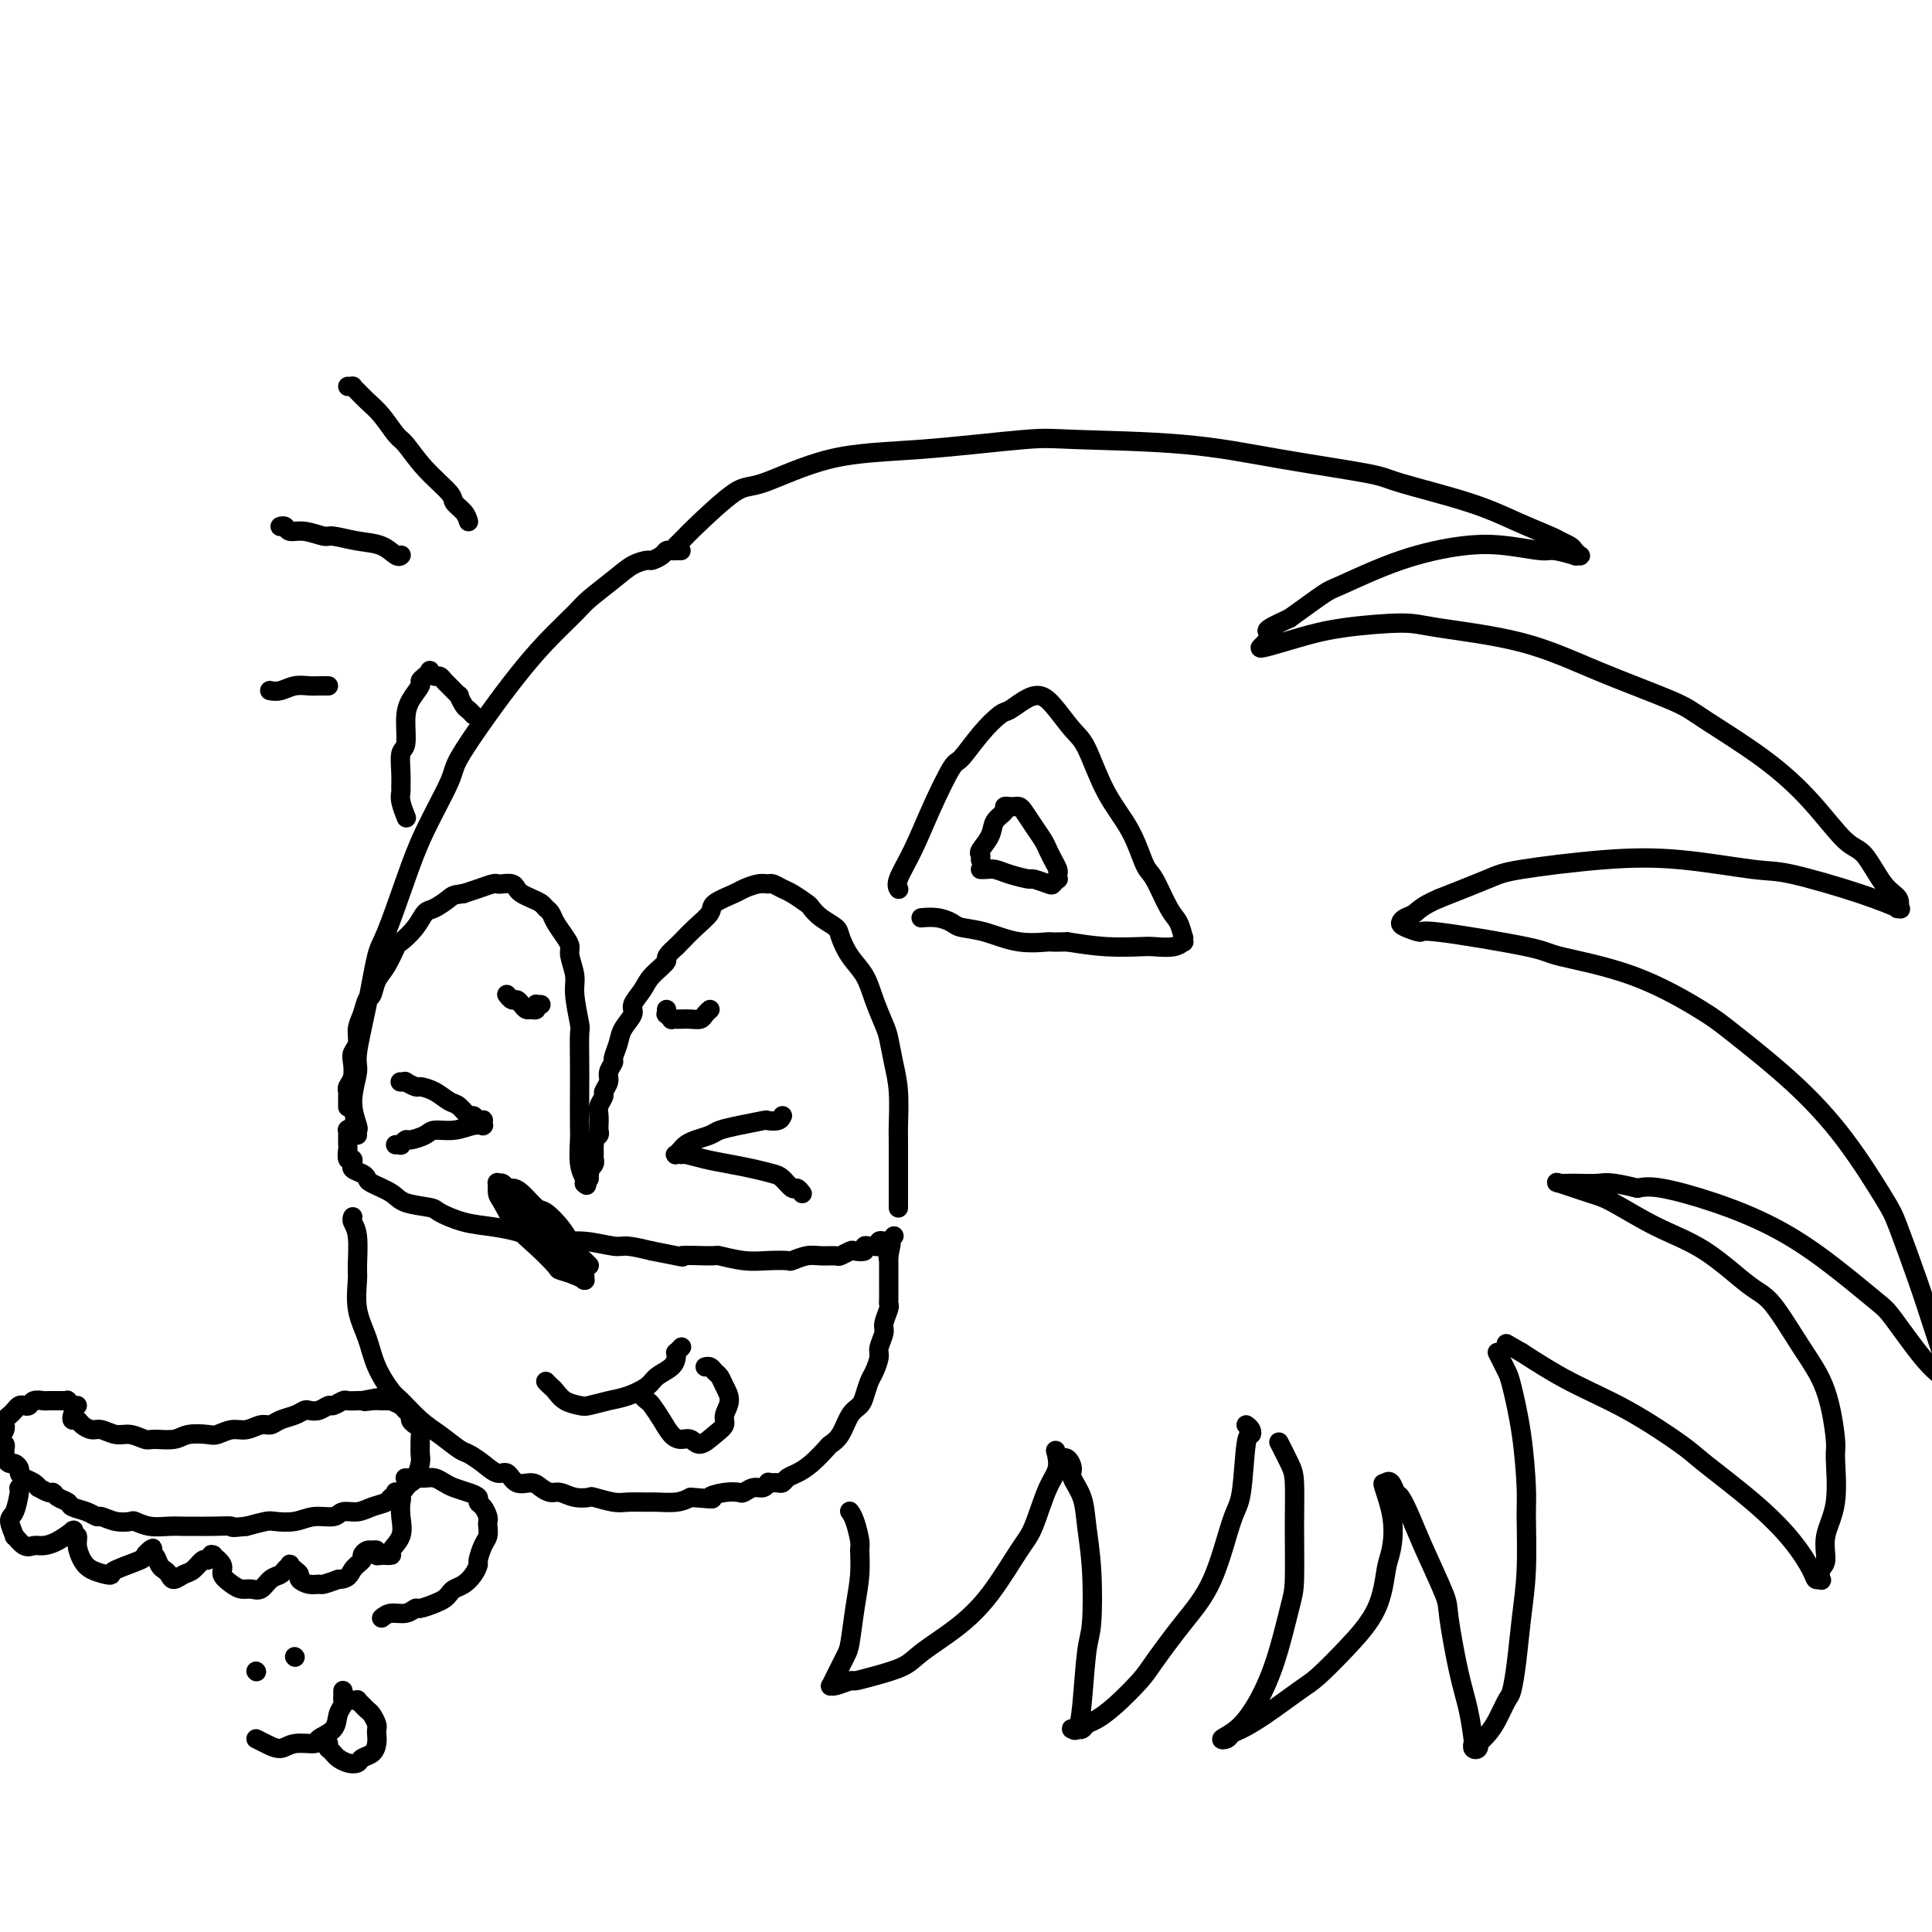<svg viewBox='0 0 400 400' version='1.1' xmlns='http://www.w3.org/2000/svg' xmlns:xlink='http://www.w3.org/1999/xlink'><g fill='none' stroke='#000000' stroke-width='4' stroke-linecap='round' stroke-linejoin='round'><path d='M74,235c-0.039,-0.417 -0.079,-0.833 0,-1c0.079,-0.167 0.276,-0.083 0,-1c-0.276,-0.917 -1.024,-2.833 -1,-5c0.024,-2.167 0.820,-4.583 1,-6c0.180,-1.417 -0.255,-1.835 0,-4c0.255,-2.165 1.199,-6.075 2,-10c0.801,-3.925 1.458,-7.863 2,-10c0.542,-2.137 0.967,-2.471 2,-5c1.033,-2.529 2.673,-7.251 4,-11c1.327,-3.749 2.342,-6.524 4,-10c1.658,-3.476 3.960,-7.652 5,-10c1.040,-2.348 0.817,-2.866 2,-5c1.183,-2.134 3.770,-5.882 6,-9c2.230,-3.118 4.102,-5.604 6,-8c1.898,-2.396 3.824,-4.701 6,-7c2.176,-2.299 4.604,-4.592 6,-6c1.396,-1.408 1.759,-1.932 3,-3c1.241,-1.068 3.358,-2.681 5,-4c1.642,-1.319 2.807,-2.343 4,-3c1.193,-0.657 2.414,-0.947 3,-1c0.586,-0.053 0.538,0.129 1,0c0.462,-0.129 1.434,-0.571 2,-1c0.566,-0.429 0.726,-0.847 1,-1c0.274,-0.153 0.662,-0.041 1,0c0.338,0.041 0.627,0.011 1,0c0.373,-0.011 0.831,-0.003 1,0c0.169,0.003 0.048,0.001 0,0c-0.048,-0.001 -0.024,-0.000 0,0'/><path d='M186,184c0.067,0.101 0.133,0.201 0,0c-0.133,-0.201 -0.466,-0.705 0,-2c0.466,-1.295 1.730,-3.381 3,-6c1.270,-2.619 2.546,-5.770 4,-9c1.454,-3.230 3.084,-6.538 4,-8c0.916,-1.462 1.116,-1.078 2,-2c0.884,-0.922 2.453,-3.152 4,-5c1.547,-1.848 3.074,-3.315 4,-4c0.926,-0.685 1.252,-0.587 2,-1c0.748,-0.413 1.918,-1.336 3,-2c1.082,-0.664 2.076,-1.068 3,-1c0.924,0.068 1.777,0.609 3,2c1.223,1.391 2.817,3.634 4,5c1.183,1.366 1.954,1.857 3,4c1.046,2.143 2.367,5.940 4,9c1.633,3.060 3.579,5.385 5,8c1.421,2.615 2.318,5.521 3,7c0.682,1.479 1.150,1.530 2,3c0.850,1.470 2.084,4.360 3,6c0.916,1.640 1.514,2.032 2,3c0.486,0.968 0.858,2.512 1,3c0.142,0.488 0.053,-0.079 0,0c-0.053,0.079 -0.069,0.806 0,1c0.069,0.194 0.223,-0.143 0,0c-0.223,0.143 -0.822,0.768 -2,1c-1.178,0.232 -2.934,0.073 -4,0c-1.066,-0.073 -1.441,-0.058 -3,0c-1.559,0.058 -4.303,0.159 -7,0c-2.697,-0.159 -5.349,-0.580 -8,-1'/><path d='M221,195c-4.348,0.126 -3.219,-0.060 -4,0c-0.781,0.060 -3.471,0.366 -6,0c-2.529,-0.366 -4.895,-1.405 -7,-2c-2.105,-0.595 -3.948,-0.748 -5,-1c-1.052,-0.252 -1.313,-0.604 -2,-1c-0.687,-0.396 -1.800,-0.837 -3,-1c-1.200,-0.163 -2.486,-0.046 -3,0c-0.514,0.046 -0.257,0.023 0,0'/><path d='M203,178c0.057,-0.380 0.114,-0.760 0,-1c-0.114,-0.240 -0.399,-0.341 0,-1c0.399,-0.659 1.483,-1.875 2,-3c0.517,-1.125 0.467,-2.158 1,-3c0.533,-0.842 1.649,-1.494 2,-2c0.351,-0.506 -0.061,-0.866 0,-1c0.061,-0.134 0.597,-0.041 1,0c0.403,0.041 0.675,0.031 1,0c0.325,-0.031 0.703,-0.083 1,0c0.297,0.083 0.513,0.301 1,1c0.487,0.699 1.244,1.879 2,3c0.756,1.121 1.509,2.184 2,3c0.491,0.816 0.720,1.386 1,2c0.280,0.614 0.612,1.274 1,2c0.388,0.726 0.832,1.519 1,2c0.168,0.481 0.058,0.652 0,1c-0.058,0.348 -0.065,0.874 0,1c0.065,0.126 0.203,-0.148 0,0c-0.203,0.148 -0.746,0.716 -1,1c-0.254,0.284 -0.217,0.282 -1,0c-0.783,-0.282 -2.384,-0.846 -3,-1c-0.616,-0.154 -0.246,0.102 -1,0c-0.754,-0.102 -2.633,-0.563 -4,-1c-1.367,-0.437 -2.222,-0.849 -3,-1c-0.778,-0.151 -1.479,-0.041 -2,0c-0.521,0.041 -0.863,0.012 -1,0c-0.137,-0.012 -0.068,-0.006 0,0'/><path d='M98,148c-0.344,-0.374 -0.687,-0.748 -1,-1c-0.313,-0.252 -0.594,-0.382 -1,-1c-0.406,-0.618 -0.935,-1.725 -1,-2c-0.065,-0.275 0.334,0.281 0,0c-0.334,-0.281 -1.400,-1.399 -2,-2c-0.600,-0.601 -0.734,-0.684 -1,-1c-0.266,-0.316 -0.662,-0.867 -1,-1c-0.338,-0.133 -0.617,0.150 -1,0c-0.383,-0.150 -0.872,-0.732 -1,-1c-0.128,-0.268 0.103,-0.221 0,0c-0.103,0.221 -0.539,0.616 -1,1c-0.461,0.384 -0.946,0.758 -1,1c-0.054,0.242 0.321,0.353 0,1c-0.321,0.647 -1.340,1.832 -2,3c-0.660,1.168 -0.962,2.320 -1,4c-0.038,1.680 0.186,3.889 0,5c-0.186,1.111 -0.783,1.125 -1,2c-0.217,0.875 -0.054,2.610 0,4c0.054,1.390 0.001,2.436 0,3c-0.001,0.564 0.051,0.646 0,1c-0.051,0.354 -0.206,0.980 0,2c0.206,1.020 0.773,2.434 1,3c0.227,0.566 0.113,0.283 0,0'/><path d='M140,113c0.312,-0.315 0.624,-0.630 1,-1c0.376,-0.370 0.815,-0.796 1,-1c0.185,-0.204 0.115,-0.186 2,-2c1.885,-1.814 5.726,-5.460 8,-7c2.274,-1.540 2.982,-0.973 6,-2c3.018,-1.027 8.347,-3.647 14,-5c5.653,-1.353 11.631,-1.440 19,-2c7.369,-0.560 16.129,-1.594 21,-2c4.871,-0.406 5.855,-0.185 11,0c5.145,0.185 14.453,0.335 22,1c7.547,0.665 13.334,1.847 20,3c6.666,1.153 14.210,2.277 18,3c3.790,0.723 3.827,1.044 7,2c3.173,0.956 9.484,2.546 14,4c4.516,1.454 7.237,2.770 10,4c2.763,1.230 5.567,2.372 7,3c1.433,0.628 1.496,0.743 2,1c0.504,0.257 1.451,0.657 2,1c0.549,0.343 0.701,0.629 1,1c0.299,0.371 0.746,0.827 1,1c0.254,0.173 0.315,0.061 0,0c-0.315,-0.061 -1.004,-0.072 -1,0c0.004,0.072 0.703,0.228 0,0c-0.703,-0.228 -2.807,-0.839 -4,-1c-1.193,-0.161 -1.475,0.129 -3,0c-1.525,-0.129 -4.292,-0.675 -7,-1c-2.708,-0.325 -5.358,-0.427 -9,0c-3.642,0.427 -8.275,1.382 -13,3c-4.725,1.618 -9.541,3.897 -12,5c-2.459,1.103 -2.560,1.029 -4,2c-1.440,0.971 -4.220,2.985 -7,5'/><path d='M267,128c-6.431,2.895 -4.507,2.632 -4,3c0.507,0.368 -0.402,1.368 -1,2c-0.598,0.632 -0.886,0.896 -1,1c-0.114,0.104 -0.054,0.050 0,0c0.054,-0.050 0.100,-0.095 0,0c-0.100,0.095 -0.348,0.329 1,0c1.348,-0.329 4.290,-1.220 7,-2c2.710,-0.780 5.188,-1.449 9,-2c3.812,-0.551 8.957,-0.982 12,-1c3.043,-0.018 3.983,0.379 8,1c4.017,0.621 11.109,1.468 17,3c5.891,1.532 10.579,3.750 16,6c5.421,2.250 11.573,4.533 15,6c3.427,1.467 4.128,2.118 7,4c2.872,1.882 7.916,4.994 12,8c4.084,3.006 7.207,5.907 10,9c2.793,3.093 5.257,6.377 7,8c1.743,1.623 2.767,1.583 4,3c1.233,1.417 2.675,4.291 4,6c1.325,1.709 2.534,2.254 3,3c0.466,0.746 0.190,1.692 0,2c-0.190,0.308 -0.292,-0.021 0,0c0.292,0.021 0.980,0.391 0,0c-0.980,-0.391 -3.627,-1.542 -8,-3c-4.373,-1.458 -10.474,-3.221 -14,-4c-3.526,-0.779 -4.479,-0.572 -8,-1c-3.521,-0.428 -9.609,-1.490 -15,-2c-5.391,-0.510 -10.084,-0.467 -16,0c-5.916,0.467 -13.054,1.356 -17,2c-3.946,0.644 -4.699,1.041 -7,2c-2.301,0.959 -6.151,2.479 -10,4'/><path d='M298,186c-3.658,1.560 -4.303,2.461 -5,3c-0.697,0.539 -1.446,0.716 -2,1c-0.554,0.284 -0.911,0.674 -1,1c-0.089,0.326 0.091,0.586 1,1c0.909,0.414 2.546,0.981 3,1c0.454,0.019 -0.276,-0.511 4,0c4.276,0.511 13.558,2.064 18,3c4.442,0.936 4.046,1.256 7,2c2.954,0.744 9.259,1.910 15,4c5.741,2.090 10.918,5.102 14,7c3.082,1.898 4.070,2.683 7,5c2.930,2.317 7.803,6.168 12,10c4.197,3.832 7.719,7.647 11,12c3.281,4.353 6.322,9.246 8,12c1.678,2.754 1.995,3.371 3,6c1.005,2.629 2.700,7.271 4,11c1.300,3.729 2.205,6.544 3,9c0.795,2.456 1.481,4.553 2,6c0.519,1.447 0.870,2.242 1,3c0.130,0.758 0.039,1.477 0,2c-0.039,0.523 -0.027,0.848 0,1c0.027,0.152 0.070,0.131 0,0c-0.070,-0.131 -0.254,-0.371 -1,-1c-0.746,-0.629 -2.052,-1.647 -4,-4c-1.948,-2.353 -4.536,-6.040 -6,-8c-1.464,-1.960 -1.805,-2.193 -4,-4c-2.195,-1.807 -6.243,-5.189 -10,-8c-3.757,-2.811 -7.224,-5.053 -11,-7c-3.776,-1.947 -7.863,-3.601 -12,-5c-4.137,-1.399 -8.325,-2.543 -11,-3c-2.675,-0.457 -3.838,-0.229 -5,0'/><path d='M339,246c-5.883,-1.462 -6.590,-1.117 -8,-1c-1.410,0.117 -3.522,0.007 -5,0c-1.478,-0.007 -2.321,0.091 -3,0c-0.679,-0.091 -1.193,-0.370 0,0c1.193,0.370 4.094,1.388 6,2c1.906,0.612 2.819,0.819 5,2c2.181,1.181 5.632,3.335 9,5c3.368,1.665 6.653,2.841 10,5c3.347,2.159 6.757,5.300 9,7c2.243,1.700 3.318,1.958 5,4c1.682,2.042 3.969,5.868 6,9c2.031,3.132 3.804,5.571 5,9c1.196,3.429 1.814,7.846 2,10c0.186,2.154 -0.059,2.043 0,4c0.059,1.957 0.422,5.982 0,9c-0.422,3.018 -1.629,5.029 -2,7c-0.371,1.971 0.093,3.902 0,5c-0.093,1.098 -0.744,1.363 -1,2c-0.256,0.637 -0.117,1.646 0,2c0.117,0.354 0.210,0.051 0,0c-0.210,-0.051 -0.725,0.148 -1,0c-0.275,-0.148 -0.311,-0.644 -1,-2c-0.689,-1.356 -2.030,-3.572 -4,-6c-1.970,-2.428 -4.568,-5.067 -8,-8c-3.432,-2.933 -7.699,-6.159 -10,-8c-2.301,-1.841 -2.637,-2.298 -5,-4c-2.363,-1.702 -6.751,-4.651 -11,-7c-4.249,-2.349 -8.357,-4.100 -12,-6c-3.643,-1.900 -6.822,-3.950 -10,-6'/><path d='M315,280c-5.500,-3.167 -2.750,-1.583 0,0'/><path d='M186,250c0.000,0.081 0.000,0.162 0,0c-0.000,-0.162 -0.000,-0.567 0,-1c0.000,-0.433 0.001,-0.894 0,-2c-0.001,-1.106 -0.003,-2.857 0,-5c0.003,-2.143 0.012,-4.678 0,-6c-0.012,-1.322 -0.044,-1.430 0,-3c0.044,-1.570 0.163,-4.603 0,-7c-0.163,-2.397 -0.609,-4.157 -1,-6c-0.391,-1.843 -0.727,-3.770 -1,-5c-0.273,-1.230 -0.483,-1.765 -1,-3c-0.517,-1.235 -1.341,-3.170 -2,-5c-0.659,-1.830 -1.153,-3.554 -2,-5c-0.847,-1.446 -2.048,-2.615 -3,-4c-0.952,-1.385 -1.654,-2.986 -2,-4c-0.346,-1.014 -0.337,-1.441 -1,-2c-0.663,-0.559 -1.997,-1.249 -3,-2c-1.003,-0.751 -1.673,-1.564 -2,-2c-0.327,-0.436 -0.311,-0.495 -1,-1c-0.689,-0.505 -2.084,-1.457 -3,-2c-0.916,-0.543 -1.352,-0.678 -2,-1c-0.648,-0.322 -1.508,-0.830 -2,-1c-0.492,-0.170 -0.616,-0.001 -1,0c-0.384,0.001 -1.029,-0.166 -2,0c-0.971,0.166 -2.269,0.666 -3,1c-0.731,0.334 -0.896,0.503 -2,1c-1.104,0.497 -3.147,1.324 -4,2c-0.853,0.676 -0.517,1.202 -1,2c-0.483,0.798 -1.784,1.869 -3,3c-1.216,1.131 -2.347,2.323 -3,3c-0.653,0.677 -0.826,0.838 -1,1'/><path d='M140,196c-2.924,2.546 -1.734,2.410 -2,3c-0.266,0.590 -1.987,1.904 -3,3c-1.013,1.096 -1.318,1.973 -2,3c-0.682,1.027 -1.742,2.205 -2,3c-0.258,0.795 0.286,1.206 0,2c-0.286,0.794 -1.401,1.970 -2,3c-0.599,1.030 -0.681,1.914 -1,3c-0.319,1.086 -0.874,2.375 -1,3c-0.126,0.625 0.178,0.586 0,1c-0.178,0.414 -0.836,1.280 -1,2c-0.164,0.720 0.166,1.295 0,2c-0.166,0.705 -0.829,1.542 -1,2c-0.171,0.458 0.150,0.539 0,1c-0.150,0.461 -0.773,1.303 -1,2c-0.227,0.697 -0.060,1.247 0,2c0.060,0.753 0.012,1.707 0,2c-0.012,0.293 0.011,-0.075 0,0c-0.011,0.075 -0.055,0.594 0,1c0.055,0.406 0.211,0.700 0,1c-0.211,0.300 -0.789,0.605 -1,1c-0.211,0.395 -0.057,0.880 0,1c0.057,0.120 0.015,-0.126 0,0c-0.015,0.126 -0.003,0.625 0,1c0.003,0.375 -0.003,0.626 0,1c0.003,0.374 0.015,0.870 0,1c-0.015,0.130 -0.056,-0.106 0,0c0.056,0.106 0.211,0.554 0,1c-0.211,0.446 -0.788,0.889 -1,1c-0.212,0.111 -0.061,-0.111 0,0c0.061,0.111 0.030,0.556 0,1'/><path d='M122,243c-1.083,4.657 -0.290,1.300 0,0c0.290,-1.300 0.078,-0.544 0,0c-0.078,0.544 -0.021,0.877 0,1c0.021,0.123 0.006,0.035 0,0c-0.006,-0.035 -0.003,-0.018 0,0'/><path d='M121,245c0.008,-0.016 0.016,-0.032 0,0c-0.016,0.032 -0.057,0.112 0,0c0.057,-0.112 0.211,-0.416 0,-1c-0.211,-0.584 -0.789,-1.448 -1,-3c-0.211,-1.552 -0.057,-3.793 0,-5c0.057,-1.207 0.016,-1.380 0,-3c-0.016,-1.620 -0.008,-4.688 0,-7c0.008,-2.312 0.017,-3.867 0,-6c-0.017,-2.133 -0.061,-4.844 0,-6c0.061,-1.156 0.227,-0.757 0,-2c-0.227,-1.243 -0.847,-4.128 -1,-6c-0.153,-1.872 0.163,-2.732 0,-4c-0.163,-1.268 -0.803,-2.945 -1,-4c-0.197,-1.055 0.049,-1.487 0,-2c-0.049,-0.513 -0.394,-1.107 -1,-2c-0.606,-0.893 -1.475,-2.085 -2,-3c-0.525,-0.915 -0.708,-1.555 -1,-2c-0.292,-0.445 -0.694,-0.696 -1,-1c-0.306,-0.304 -0.515,-0.659 -1,-1c-0.485,-0.341 -1.247,-0.666 -2,-1c-0.753,-0.334 -1.498,-0.678 -2,-1c-0.502,-0.322 -0.763,-0.623 -1,-1c-0.237,-0.377 -0.451,-0.830 -1,-1c-0.549,-0.170 -1.434,-0.057 -2,0c-0.566,0.057 -0.811,0.056 -1,0c-0.189,-0.056 -0.320,-0.169 -1,0c-0.680,0.169 -1.909,0.620 -3,1c-1.091,0.380 -2.046,0.690 -3,1'/><path d='M96,185c-2.226,0.266 -2.292,0.433 -3,1c-0.708,0.567 -2.059,1.536 -3,2c-0.941,0.464 -1.473,0.424 -2,1c-0.527,0.576 -1.048,1.767 -2,3c-0.952,1.233 -2.335,2.509 -3,3c-0.665,0.491 -0.612,0.196 -1,1c-0.388,0.804 -1.217,2.708 -2,4c-0.783,1.292 -1.520,1.973 -2,3c-0.480,1.027 -0.702,2.400 -1,3c-0.298,0.600 -0.672,0.426 -1,1c-0.328,0.574 -0.610,1.896 -1,3c-0.390,1.104 -0.888,1.990 -1,3c-0.112,1.010 0.162,2.144 0,3c-0.162,0.856 -0.761,1.434 -1,2c-0.239,0.566 -0.116,1.120 0,2c0.116,0.880 0.227,2.086 0,3c-0.227,0.914 -0.793,1.537 -1,2c-0.207,0.463 -0.055,0.765 0,1c0.055,0.235 0.015,0.403 0,1c-0.015,0.597 -0.004,1.622 0,2c0.004,0.378 0.001,0.108 0,0c-0.001,-0.108 -0.001,-0.054 0,0'/><path d='M73,233c0.113,0.414 0.226,0.828 0,1c-0.226,0.172 -0.793,0.102 -1,0c-0.207,-0.102 -0.056,-0.235 0,0c0.056,0.235 0.015,0.838 0,1c-0.015,0.162 -0.004,-0.116 0,0c0.004,0.116 -0.000,0.627 0,1c0.000,0.373 0.004,0.606 0,1c-0.004,0.394 -0.015,0.947 0,1c0.015,0.053 0.057,-0.393 0,0c-0.057,0.393 -0.213,1.625 0,2c0.213,0.375 0.796,-0.107 1,0c0.204,0.107 0.030,0.802 0,1c-0.030,0.198 0.083,-0.102 0,0c-0.083,0.102 -0.363,0.608 0,1c0.363,0.392 1.368,0.672 2,1c0.632,0.328 0.891,0.704 1,1c0.109,0.296 0.068,0.512 1,1c0.932,0.488 2.838,1.248 4,2c1.162,0.752 1.580,1.497 3,2c1.420,0.503 3.844,0.765 5,1c1.156,0.235 1.046,0.444 2,1c0.954,0.556 2.974,1.459 5,2c2.026,0.541 4.059,0.718 6,1c1.941,0.282 3.791,0.668 5,1c1.209,0.332 1.778,0.610 3,1c1.222,0.390 3.098,0.892 5,1c1.902,0.108 3.829,-0.177 6,0c2.171,0.177 4.584,0.817 6,1c1.416,0.183 1.833,-0.091 3,0c1.167,0.091 3.083,0.545 5,1'/><path d='M135,259c8.900,1.769 5.650,1.192 6,1c0.350,-0.192 4.301,0.001 6,0c1.699,-0.001 1.146,-0.195 2,0c0.854,0.195 3.113,0.781 5,1c1.887,0.219 3.400,0.073 5,0c1.600,-0.073 3.287,-0.072 4,0c0.713,0.072 0.452,0.217 1,0c0.548,-0.217 1.905,-0.794 3,-1c1.095,-0.206 1.927,-0.041 3,0c1.073,0.041 2.386,-0.040 3,0c0.614,0.040 0.528,0.203 1,0c0.472,-0.203 1.503,-0.772 2,-1c0.497,-0.228 0.462,-0.114 1,0c0.538,0.114 1.651,0.228 2,0c0.349,-0.228 -0.065,-0.797 0,-1c0.065,-0.203 0.609,-0.041 1,0c0.391,0.041 0.629,-0.041 1,0c0.371,0.041 0.874,0.203 1,0c0.126,-0.203 -0.124,-0.773 0,-1c0.124,-0.227 0.621,-0.112 1,0c0.379,0.112 0.641,0.223 1,0c0.359,-0.223 0.817,-0.778 1,-1c0.183,-0.222 0.092,-0.111 0,0'/><path d='M122,262c-0.440,-0.433 -0.879,-0.867 -1,-1c-0.121,-0.133 0.077,0.034 0,0c-0.077,-0.034 -0.428,-0.269 -1,-1c-0.572,-0.731 -1.364,-1.957 -2,-3c-0.636,-1.043 -1.116,-1.901 -2,-3c-0.884,-1.099 -2.173,-2.437 -3,-3c-0.827,-0.563 -1.191,-0.351 -2,-1c-0.809,-0.649 -2.063,-2.159 -3,-3c-0.937,-0.841 -1.557,-1.012 -2,-1c-0.443,0.012 -0.707,0.206 -1,0c-0.293,-0.206 -0.613,-0.812 -1,-1c-0.387,-0.188 -0.842,0.042 -1,0c-0.158,-0.042 -0.021,-0.358 0,0c0.021,0.358 -0.074,1.388 0,2c0.074,0.612 0.319,0.804 1,2c0.681,1.196 1.800,3.395 3,5c1.200,1.605 2.483,2.616 4,4c1.517,1.384 3.268,3.141 4,4c0.732,0.859 0.445,0.819 1,1c0.555,0.181 1.954,0.581 3,1c1.046,0.419 1.741,0.856 2,1c0.259,0.144 0.082,-0.005 0,0c-0.082,0.005 -0.069,0.165 0,0c0.069,-0.165 0.195,-0.653 0,-1c-0.195,-0.347 -0.710,-0.551 -1,-1c-0.290,-0.449 -0.354,-1.142 -1,-2c-0.646,-0.858 -1.874,-1.879 -3,-3c-1.126,-1.121 -2.149,-2.340 -3,-3c-0.851,-0.660 -1.529,-0.760 -2,-1c-0.471,-0.240 -0.736,-0.620 -1,-1'/><path d='M110,253c-1.605,-1.693 -1.119,-0.424 -1,0c0.119,0.424 -0.131,0.004 0,0c0.131,-0.004 0.642,0.410 1,1c0.358,0.590 0.564,1.358 1,2c0.436,0.642 1.102,1.157 2,2c0.898,0.843 2.027,2.013 3,3c0.973,0.987 1.791,1.792 2,2c0.209,0.208 -0.191,-0.181 0,0c0.191,0.181 0.974,0.932 1,1c0.026,0.068 -0.705,-0.549 -1,-1c-0.295,-0.451 -0.155,-0.738 -1,-2c-0.845,-1.262 -2.675,-3.500 -4,-5c-1.325,-1.500 -2.145,-2.262 -3,-3c-0.855,-0.738 -1.746,-1.452 -2,-2c-0.254,-0.548 0.128,-0.930 0,-1c-0.128,-0.070 -0.765,0.174 -1,0c-0.235,-0.174 -0.067,-0.764 0,-1c0.067,-0.236 0.034,-0.118 0,0'/><path d='M310,280c0.326,0.650 0.651,1.301 1,2c0.349,0.699 0.720,1.447 1,2c0.280,0.553 0.468,0.910 1,3c0.532,2.090 1.407,5.914 2,10c0.593,4.086 0.902,8.436 1,11c0.098,2.564 -0.015,3.342 0,6c0.015,2.658 0.160,7.196 0,11c-0.160,3.804 -0.623,6.874 -1,10c-0.377,3.126 -0.667,6.307 -1,9c-0.333,2.693 -0.710,4.897 -1,6c-0.290,1.103 -0.495,1.104 -1,2c-0.505,0.896 -1.311,2.689 -2,4c-0.689,1.311 -1.260,2.142 -2,3c-0.740,0.858 -1.648,1.742 -2,2c-0.352,0.258 -0.146,-0.112 0,0c0.146,0.112 0.233,0.706 0,1c-0.233,0.294 -0.786,0.287 -1,0c-0.214,-0.287 -0.089,-0.854 0,-1c0.089,-0.146 0.143,0.129 0,-1c-0.143,-1.129 -0.482,-3.661 -1,-6c-0.518,-2.339 -1.216,-4.484 -2,-8c-0.784,-3.516 -1.653,-8.403 -2,-11c-0.347,-2.597 -0.173,-2.904 -1,-5c-0.827,-2.096 -2.655,-5.980 -4,-9c-1.345,-3.020 -2.206,-5.174 -3,-7c-0.794,-1.826 -1.519,-3.324 -2,-4c-0.481,-0.676 -0.716,-0.532 -1,-1c-0.284,-0.468 -0.615,-1.549 -1,-2c-0.385,-0.451 -0.824,-0.272 -1,0c-0.176,0.272 -0.088,0.636 0,1'/><path d='M287,308c-1.643,-2.719 0.250,1.485 1,5c0.750,3.515 0.356,6.342 0,8c-0.356,1.658 -0.675,2.146 -1,4c-0.325,1.854 -0.655,5.073 -2,8c-1.345,2.927 -3.704,5.562 -6,8c-2.296,2.438 -4.527,4.681 -6,6c-1.473,1.319 -2.187,1.716 -4,3c-1.813,1.284 -4.726,3.455 -7,5c-2.274,1.545 -3.907,2.462 -5,3c-1.093,0.538 -1.644,0.696 -2,1c-0.356,0.304 -0.518,0.755 -1,1c-0.482,0.245 -1.286,0.284 -1,0c0.286,-0.284 1.660,-0.891 3,-2c1.340,-1.109 2.646,-2.719 4,-5c1.354,-2.281 2.756,-5.233 4,-9c1.244,-3.767 2.332,-8.347 3,-11c0.668,-2.653 0.918,-3.377 1,-6c0.082,-2.623 -0.003,-7.145 0,-11c0.003,-3.855 0.094,-7.044 0,-9c-0.094,-1.956 -0.371,-2.681 -1,-4c-0.629,-1.319 -1.608,-3.234 -2,-4c-0.392,-0.766 -0.196,-0.383 0,0'/><path d='M73,252c0.031,-0.067 0.061,-0.134 0,0c-0.061,0.134 -0.214,0.471 0,1c0.214,0.529 0.796,1.252 1,3c0.204,1.748 0.031,4.521 0,6c-0.031,1.479 0.079,1.664 0,3c-0.079,1.336 -0.346,3.822 0,6c0.346,2.178 1.306,4.046 2,6c0.694,1.954 1.122,3.992 2,6c0.878,2.008 2.207,3.985 3,5c0.793,1.015 1.051,1.069 2,2c0.949,0.931 2.589,2.738 4,4c1.411,1.262 2.594,1.978 4,3c1.406,1.022 3.034,2.349 4,3c0.966,0.651 1.269,0.627 2,1c0.731,0.373 1.890,1.143 3,2c1.110,0.857 2.170,1.802 3,2c0.830,0.198 1.430,-0.349 2,0c0.570,0.349 1.111,1.595 2,2c0.889,0.405 2.127,-0.031 3,0c0.873,0.031 1.380,0.531 2,1c0.620,0.469 1.354,0.909 2,1c0.646,0.091 1.205,-0.168 2,0c0.795,0.168 1.824,0.763 3,1c1.176,0.237 2.497,0.116 3,0c0.503,-0.116 0.188,-0.227 1,0c0.812,0.227 2.752,0.794 4,1c1.248,0.206 1.804,0.053 3,0c1.196,-0.053 3.032,-0.004 4,0c0.968,0.004 1.068,-0.037 2,0c0.932,0.037 2.695,0.154 4,0c1.305,-0.154 2.153,-0.577 3,-1'/><path d='M143,310c6.339,0.524 4.188,0.332 4,0c-0.188,-0.332 1.588,-0.806 3,-1c1.412,-0.194 2.459,-0.108 3,0c0.541,0.108 0.576,0.239 1,0c0.424,-0.239 1.237,-0.848 2,-1c0.763,-0.152 1.475,0.151 2,0c0.525,-0.151 0.864,-0.758 1,-1c0.136,-0.242 0.068,-0.121 0,0'/><path d='M258,295c0.398,0.296 0.795,0.592 1,1c0.205,0.408 0.216,0.928 0,1c-0.216,0.072 -0.660,-0.305 -1,2c-0.340,2.305 -0.577,7.293 -1,10c-0.423,2.707 -1.031,3.135 -2,6c-0.969,2.865 -2.299,8.167 -4,12c-1.701,3.833 -3.772,6.197 -6,9c-2.228,2.803 -4.614,6.046 -6,8c-1.386,1.954 -1.771,2.618 -3,4c-1.229,1.382 -3.300,3.481 -5,5c-1.700,1.519 -3.029,2.460 -4,3c-0.971,0.540 -1.584,0.681 -2,1c-0.416,0.319 -0.634,0.817 -1,1c-0.366,0.183 -0.880,0.051 -1,0c-0.120,-0.051 0.153,-0.022 0,0c-0.153,0.022 -0.732,0.039 -1,0c-0.268,-0.039 -0.226,-0.132 0,0c0.226,0.132 0.636,0.489 1,0c0.364,-0.489 0.683,-1.823 1,-5c0.317,-3.177 0.633,-8.197 1,-11c0.367,-2.803 0.784,-3.388 1,-6c0.216,-2.612 0.230,-7.252 0,-11c-0.230,-3.748 -0.705,-6.606 -1,-9c-0.295,-2.394 -0.409,-4.326 -1,-6c-0.591,-1.674 -1.660,-3.089 -2,-4c-0.340,-0.911 0.050,-1.316 0,-2c-0.050,-0.684 -0.539,-1.647 -1,-2c-0.461,-0.353 -0.893,-0.095 -1,0c-0.107,0.095 0.112,0.027 0,0c-0.112,-0.027 -0.556,-0.014 -1,0'/><path d='M219,302c-1.003,-3.518 -0.009,-0.813 0,1c0.009,1.813 -0.966,2.735 -2,5c-1.034,2.265 -2.125,5.873 -3,8c-0.875,2.127 -1.533,2.772 -3,5c-1.467,2.228 -3.743,6.039 -6,9c-2.257,2.961 -4.497,5.070 -7,7c-2.503,1.930 -5.271,3.679 -7,5c-1.729,1.321 -2.421,2.214 -4,3c-1.579,0.786 -4.045,1.464 -6,2c-1.955,0.536 -3.400,0.929 -4,1c-0.600,0.071 -0.355,-0.181 -1,0c-0.645,0.181 -2.180,0.795 -3,1c-0.820,0.205 -0.924,0.000 -1,0c-0.076,-0.000 -0.123,0.204 0,0c0.123,-0.204 0.415,-0.815 1,-2c0.585,-1.185 1.463,-2.944 2,-4c0.537,-1.056 0.733,-1.407 1,-3c0.267,-1.593 0.605,-4.426 1,-7c0.395,-2.574 0.848,-4.890 1,-7c0.152,-2.110 0.002,-4.016 0,-5c-0.002,-0.984 0.144,-1.047 0,-2c-0.144,-0.953 -0.577,-2.795 -1,-4c-0.423,-1.205 -0.835,-1.773 -1,-2c-0.165,-0.227 -0.082,-0.114 0,0'/><path d='M160,307c0.328,-0.025 0.657,-0.050 1,0c0.343,0.050 0.701,0.175 1,0c0.299,-0.175 0.537,-0.648 1,-1c0.463,-0.352 1.149,-0.582 2,-1c0.851,-0.418 1.866,-1.026 3,-2c1.134,-0.974 2.388,-2.316 3,-3c0.612,-0.684 0.584,-0.710 1,-1c0.416,-0.290 1.277,-0.844 2,-2c0.723,-1.156 1.307,-2.913 2,-4c0.693,-1.087 1.496,-1.502 2,-2c0.504,-0.498 0.708,-1.077 1,-2c0.292,-0.923 0.671,-2.191 1,-3c0.329,-0.809 0.609,-1.160 1,-2c0.391,-0.840 0.893,-2.169 1,-3c0.107,-0.831 -0.182,-1.164 0,-2c0.182,-0.836 0.833,-2.173 1,-3c0.167,-0.827 -0.151,-1.142 0,-2c0.151,-0.858 0.773,-2.257 1,-3c0.227,-0.743 0.061,-0.829 0,-1c-0.061,-0.171 -0.016,-0.427 0,-1c0.016,-0.573 0.004,-1.463 0,-2c-0.004,-0.537 -0.001,-0.721 0,-1c0.001,-0.279 0.000,-0.652 0,-1c-0.000,-0.348 -0.000,-0.671 0,-1c0.000,-0.329 0.000,-0.666 0,-1c-0.000,-0.334 -0.000,-0.667 0,-1c0.000,-0.333 0.000,-0.667 0,-1c-0.000,-0.333 -0.000,-0.667 0,-1'/><path d='M184,260c0.928,-4.735 0.249,-1.073 0,0c-0.249,1.073 -0.067,-0.445 0,-1c0.067,-0.555 0.018,-0.149 0,0c-0.018,0.149 -0.005,0.040 0,0c0.005,-0.040 0.001,-0.011 0,0c-0.001,0.011 -0.001,0.006 0,0'/><path d='M113,286c0.348,0.362 0.696,0.725 1,1c0.304,0.275 0.563,0.463 1,1c0.437,0.537 1.053,1.424 2,2c0.947,0.576 2.225,0.842 3,1c0.775,0.158 1.046,0.208 2,0c0.954,-0.208 2.592,-0.674 4,-1c1.408,-0.326 2.588,-0.510 4,-1c1.412,-0.490 3.058,-1.284 4,-2c0.942,-0.716 1.180,-1.354 2,-2c0.820,-0.646 2.224,-1.301 3,-2c0.776,-0.699 0.926,-1.441 1,-2c0.074,-0.559 0.071,-0.933 0,-1c-0.071,-0.067 -0.212,0.174 0,0c0.212,-0.174 0.775,-0.764 1,-1c0.225,-0.236 0.113,-0.118 0,0'/><path d='M133,288c-0.096,0.321 -0.191,0.642 0,1c0.191,0.358 0.670,0.751 1,1c0.330,0.249 0.511,0.352 1,1c0.489,0.648 1.285,1.839 2,3c0.715,1.161 1.350,2.291 2,3c0.650,0.709 1.317,0.997 2,1c0.683,0.003 1.383,-0.277 2,0c0.617,0.277 1.151,1.113 2,1c0.849,-0.113 2.014,-1.174 3,-2c0.986,-0.826 1.792,-1.415 2,-2c0.208,-0.585 -0.182,-1.165 0,-2c0.182,-0.835 0.936,-1.926 1,-3c0.064,-1.074 -0.561,-2.130 -1,-3c-0.439,-0.870 -0.692,-1.554 -1,-2c-0.308,-0.446 -0.670,-0.656 -1,-1c-0.330,-0.344 -0.627,-0.823 -1,-1c-0.373,-0.177 -0.821,-0.050 -1,0c-0.179,0.050 -0.090,0.025 0,0'/><path d='M162,231c-0.194,0.416 -0.388,0.832 -1,1c-0.612,0.168 -1.644,0.086 -2,0c-0.356,-0.086 -0.038,-0.178 -1,0c-0.962,0.178 -3.203,0.625 -5,1c-1.797,0.375 -3.150,0.678 -4,1c-0.850,0.322 -1.198,0.665 -2,1c-0.802,0.335 -2.058,0.664 -3,1c-0.942,0.336 -1.569,0.678 -2,1c-0.431,0.322 -0.666,0.622 -1,1c-0.334,0.378 -0.768,0.832 -1,1c-0.232,0.168 -0.261,0.048 0,0c0.261,-0.048 0.813,-0.024 1,0c0.187,0.024 0.009,0.048 0,0c-0.009,-0.048 0.151,-0.167 1,0c0.849,0.167 2.387,0.621 4,1c1.613,0.379 3.301,0.684 5,1c1.699,0.316 3.411,0.644 5,1c1.589,0.356 3.056,0.740 4,1c0.944,0.260 1.363,0.396 2,1c0.637,0.604 1.490,1.677 2,2c0.510,0.323 0.676,-0.105 1,0c0.324,0.105 0.807,0.744 1,1c0.193,0.256 0.097,0.128 0,0'/><path d='M83,224c-0.129,-0.008 -0.257,-0.017 0,0c0.257,0.017 0.901,0.059 1,0c0.099,-0.059 -0.346,-0.219 0,0c0.346,0.219 1.482,0.817 2,1c0.518,0.183 0.419,-0.048 1,0c0.581,0.048 1.843,0.376 3,1c1.157,0.624 2.208,1.544 3,2c0.792,0.456 1.326,0.448 2,1c0.674,0.552 1.487,1.664 2,2c0.513,0.336 0.726,-0.102 1,0c0.274,0.102 0.609,0.745 1,1c0.391,0.255 0.838,0.121 1,0c0.162,-0.121 0.039,-0.230 0,0c-0.039,0.230 0.006,0.798 0,1c-0.006,0.202 -0.064,0.039 0,0c0.064,-0.039 0.251,0.045 0,0c-0.251,-0.045 -0.939,-0.218 -2,0c-1.061,0.218 -2.493,0.828 -4,1c-1.507,0.172 -3.087,-0.094 -4,0c-0.913,0.094 -1.158,0.547 -2,1c-0.842,0.453 -2.282,0.906 -3,1c-0.718,0.094 -0.714,-0.171 -1,0c-0.286,0.171 -0.861,0.778 -1,1c-0.139,0.222 0.159,0.060 0,0c-0.159,-0.060 -0.773,-0.016 -1,0c-0.227,0.016 -0.065,0.005 0,0c0.065,-0.005 0.032,-0.002 0,0'/><path d='M138,209c0.032,0.453 0.064,0.906 0,1c-0.064,0.094 -0.225,-0.171 0,0c0.225,0.171 0.837,0.778 1,1c0.163,0.222 -0.121,0.060 0,0c0.121,-0.060 0.648,-0.019 1,0c0.352,0.019 0.529,0.015 1,0c0.471,-0.015 1.237,-0.043 2,0c0.763,0.043 1.524,0.156 2,0c0.476,-0.156 0.667,-0.580 1,-1c0.333,-0.420 0.810,-0.834 1,-1c0.190,-0.166 0.095,-0.083 0,0'/><path d='M112,208c-0.424,-0.008 -0.849,-0.016 -1,0c-0.151,0.016 -0.029,0.058 0,0c0.029,-0.058 -0.034,-0.214 0,0c0.034,0.214 0.164,0.800 0,1c-0.164,0.200 -0.621,0.016 -1,0c-0.379,-0.016 -0.680,0.135 -1,0c-0.320,-0.135 -0.660,-0.558 -1,-1c-0.340,-0.442 -0.679,-0.903 -1,-1c-0.321,-0.097 -0.622,0.170 -1,0c-0.378,-0.170 -0.833,-0.777 -1,-1c-0.167,-0.223 -0.048,-0.064 0,0c0.048,0.064 0.024,0.032 0,0'/><path d='M97,108c-0.194,-0.649 -0.388,-1.298 -1,-2c-0.612,-0.702 -1.644,-1.456 -2,-2c-0.356,-0.544 -0.038,-0.876 -1,-2c-0.962,-1.124 -3.206,-3.039 -5,-5c-1.794,-1.961 -3.138,-3.968 -4,-5c-0.862,-1.032 -1.240,-1.089 -2,-2c-0.760,-0.911 -1.901,-2.675 -3,-4c-1.099,-1.325 -2.154,-2.211 -3,-3c-0.846,-0.789 -1.481,-1.479 -2,-2c-0.519,-0.521 -0.923,-0.872 -1,-1c-0.077,-0.128 0.171,-0.035 0,0c-0.171,0.035 -0.763,0.010 -1,0c-0.237,-0.010 -0.118,-0.005 0,0'/><path d='M83,115c0.053,-0.055 0.105,-0.110 0,0c-0.105,0.110 -0.368,0.384 -1,0c-0.632,-0.384 -1.632,-1.428 -3,-2c-1.368,-0.572 -3.106,-0.674 -5,-1c-1.894,-0.326 -3.946,-0.876 -5,-1c-1.054,-0.124 -1.109,0.177 -2,0c-0.891,-0.177 -2.617,-0.832 -4,-1c-1.383,-0.168 -2.422,0.151 -3,0c-0.578,-0.151 -0.694,-0.771 -1,-1c-0.306,-0.229 -0.802,-0.065 -1,0c-0.198,0.065 -0.099,0.033 0,0'/><path d='M68,142c-0.351,0.002 -0.702,0.004 -1,0c-0.298,-0.004 -0.542,-0.015 -1,0c-0.458,0.015 -1.128,0.057 -2,0c-0.872,-0.057 -1.945,-0.211 -3,0c-1.055,0.211 -2.092,0.788 -3,1c-0.908,0.212 -1.688,0.061 -2,0c-0.312,-0.061 -0.156,-0.030 0,0'/><path d='M53,360c0.565,0.278 1.129,0.555 2,1c0.871,0.445 2.048,1.056 3,1c0.952,-0.056 1.680,-0.781 3,-1c1.320,-0.219 3.233,0.068 4,0c0.767,-0.068 0.388,-0.490 1,-1c0.612,-0.510 2.217,-1.106 3,-2c0.783,-0.894 0.746,-2.086 1,-3c0.254,-0.914 0.800,-1.551 1,-2c0.200,-0.449 0.054,-0.709 0,-1c-0.054,-0.291 -0.014,-0.614 0,-1c0.014,-0.386 0.004,-0.835 0,-1c-0.004,-0.165 -0.001,-0.047 0,0c0.001,0.047 0.001,0.024 0,0'/><path d='M68,361c0.025,0.447 0.051,0.894 0,1c-0.051,0.106 -0.178,-0.128 0,0c0.178,0.128 0.663,0.620 1,1c0.337,0.380 0.528,0.650 1,1c0.472,0.350 1.226,0.782 2,1c0.774,0.218 1.566,0.224 2,0c0.434,-0.224 0.508,-0.676 1,-1c0.492,-0.324 1.400,-0.520 2,-1c0.600,-0.480 0.890,-1.246 1,-2c0.110,-0.754 0.041,-1.497 0,-2c-0.041,-0.503 -0.052,-0.764 0,-1c0.052,-0.236 0.168,-0.445 0,-1c-0.168,-0.555 -0.618,-1.455 -1,-2c-0.382,-0.545 -0.694,-0.734 -1,-1c-0.306,-0.266 -0.604,-0.607 -1,-1c-0.396,-0.393 -0.890,-0.837 -1,-1c-0.110,-0.163 0.163,-0.044 0,0c-0.163,0.044 -0.761,0.013 -1,0c-0.239,-0.013 -0.120,-0.006 0,0'/><path d='M61,343c0.000,0.000 0.100,0.100 0.1,0.1'/><path d='M53,346c0.000,0.000 0.100,0.100 0.1,0.1'/><path d='M15,293c-0.096,0.444 -0.192,0.888 0,1c0.192,0.112 0.673,-0.110 1,0c0.327,0.110 0.499,0.550 1,1c0.501,0.450 1.332,0.909 2,1c0.668,0.091 1.174,-0.186 2,0c0.826,0.186 1.972,0.835 3,1c1.028,0.165 1.940,-0.156 3,0c1.060,0.156 2.270,0.788 3,1c0.730,0.212 0.982,0.005 2,0c1.018,-0.005 2.804,0.191 4,0c1.196,-0.191 1.804,-0.768 3,-1c1.196,-0.232 2.982,-0.119 4,0c1.018,0.119 1.270,0.243 2,0c0.730,-0.243 1.938,-0.853 3,-1c1.062,-0.147 1.979,0.168 3,0c1.021,-0.168 2.147,-0.819 3,-1c0.853,-0.181 1.432,0.109 2,0c0.568,-0.109 1.125,-0.617 2,-1c0.875,-0.383 2.070,-0.643 3,-1c0.930,-0.357 1.596,-0.813 2,-1c0.404,-0.187 0.546,-0.107 1,0c0.454,0.107 1.220,0.239 2,0c0.780,-0.239 1.575,-0.849 2,-1c0.425,-0.151 0.481,0.156 1,0c0.519,-0.156 1.500,-0.774 2,-1c0.500,-0.226 0.519,-0.061 1,0c0.481,0.061 1.423,0.017 2,0c0.577,-0.017 0.788,-0.009 1,0'/><path d='M75,290c6.229,-1.238 2.300,-0.331 1,0c-1.300,0.331 0.028,0.088 1,0c0.972,-0.088 1.588,-0.021 2,0c0.412,0.021 0.621,-0.006 1,0c0.379,0.006 0.929,0.043 1,0c0.071,-0.043 -0.335,-0.166 0,0c0.335,0.166 1.413,0.622 2,1c0.587,0.378 0.683,0.678 1,1c0.317,0.322 0.855,0.668 1,1c0.145,0.332 -0.105,0.651 0,1c0.105,0.349 0.564,0.727 1,1c0.436,0.273 0.850,0.442 1,1c0.150,0.558 0.037,1.505 0,2c-0.037,0.495 0.001,0.538 0,1c-0.001,0.462 -0.042,1.342 0,2c0.042,0.658 0.167,1.093 0,2c-0.167,0.907 -0.626,2.284 -1,3c-0.374,0.716 -0.662,0.769 -1,1c-0.338,0.231 -0.727,0.639 -1,1c-0.273,0.361 -0.432,0.675 -1,1c-0.568,0.325 -1.546,0.660 -2,1c-0.454,0.340 -0.385,0.684 -1,1c-0.615,0.316 -1.914,0.606 -3,1c-1.086,0.394 -1.959,0.894 -3,1c-1.041,0.106 -2.251,-0.182 -3,0c-0.749,0.182 -1.039,0.833 -2,1c-0.961,0.167 -2.595,-0.148 -4,0c-1.405,0.148 -2.583,0.761 -4,1c-1.417,0.239 -3.074,0.103 -4,0c-0.926,-0.103 -1.122,-0.172 -2,0c-0.878,0.172 -2.439,0.586 -4,1'/><path d='M51,316c-4.054,0.464 -2.688,0.124 -3,0c-0.312,-0.124 -2.302,-0.032 -4,0c-1.698,0.032 -3.103,0.005 -4,0c-0.897,-0.005 -1.285,0.012 -2,0c-0.715,-0.012 -1.755,-0.055 -3,0c-1.245,0.055 -2.694,0.207 -4,0c-1.306,-0.207 -2.468,-0.773 -3,-1c-0.532,-0.227 -0.434,-0.116 -1,0c-0.566,0.116 -1.794,0.238 -3,0c-1.206,-0.238 -2.388,-0.837 -3,-1c-0.612,-0.163 -0.654,0.111 -1,0c-0.346,-0.111 -0.996,-0.608 -2,-1c-1.004,-0.392 -2.362,-0.678 -3,-1c-0.638,-0.322 -0.557,-0.679 -1,-1c-0.443,-0.321 -1.411,-0.607 -2,-1c-0.589,-0.393 -0.801,-0.893 -1,-1c-0.199,-0.107 -0.385,0.179 -1,0c-0.615,-0.179 -1.657,-0.821 -2,-1c-0.343,-0.179 0.014,0.107 0,0c-0.014,-0.107 -0.399,-0.607 -1,-1c-0.601,-0.393 -1.418,-0.679 -2,-1c-0.582,-0.321 -0.930,-0.677 -1,-1c-0.070,-0.323 0.139,-0.611 0,-1c-0.139,-0.389 -0.626,-0.878 -1,-1c-0.374,-0.122 -0.635,0.122 -1,0c-0.365,-0.122 -0.834,-0.610 -1,-1c-0.166,-0.390 -0.031,-0.682 0,-1c0.031,-0.318 -0.043,-0.663 0,-1c0.043,-0.337 0.204,-0.668 0,-1c-0.204,-0.332 -0.773,-0.666 -1,-1c-0.227,-0.334 -0.114,-0.667 0,-1'/><path d='M0,297c-0.833,-1.344 -0.416,-0.206 0,0c0.416,0.206 0.833,-0.522 1,-1c0.167,-0.478 0.086,-0.706 0,-1c-0.086,-0.294 -0.178,-0.653 0,-1c0.178,-0.347 0.625,-0.680 1,-1c0.375,-0.320 0.677,-0.625 1,-1c0.323,-0.375 0.668,-0.818 1,-1c0.332,-0.182 0.652,-0.101 1,0c0.348,0.101 0.723,0.223 1,0c0.277,-0.223 0.455,-0.792 1,-1c0.545,-0.208 1.455,-0.056 2,0c0.545,0.056 0.724,0.015 1,0c0.276,-0.015 0.647,-0.005 1,0c0.353,0.005 0.687,0.005 1,0c0.313,-0.005 0.605,-0.015 1,0c0.395,0.015 0.894,0.057 1,0c0.106,-0.057 -0.182,-0.211 0,0c0.182,0.211 0.832,0.789 1,1c0.168,0.211 -0.147,0.057 0,0c0.147,-0.057 0.756,-0.016 1,0c0.244,0.016 0.122,0.008 0,0'/><path d='M5,307c-0.417,0.423 -0.835,0.846 -1,1c-0.165,0.154 -0.079,0.039 0,0c0.079,-0.039 0.149,-0.002 0,1c-0.149,1.002 -0.517,2.970 -1,4c-0.483,1.030 -1.080,1.123 -1,2c0.080,0.877 0.836,2.537 1,3c0.164,0.463 -0.263,-0.270 0,0c0.263,0.270 1.216,1.543 2,2c0.784,0.457 1.397,0.098 2,0c0.603,-0.098 1.195,0.065 2,0c0.805,-0.065 1.824,-0.358 3,-1c1.176,-0.642 2.510,-1.632 3,-2c0.490,-0.368 0.135,-0.114 0,0c-0.135,0.114 -0.051,0.088 0,0c0.051,-0.088 0.069,-0.238 0,0c-0.069,0.238 -0.224,0.865 0,1c0.224,0.135 0.827,-0.223 1,0c0.173,0.223 -0.083,1.027 0,2c0.083,0.973 0.504,2.115 1,3c0.496,0.885 1.065,1.512 2,2c0.935,0.488 2.235,0.836 3,1c0.765,0.164 0.993,0.145 1,0c0.007,-0.145 -0.208,-0.417 1,-1c1.208,-0.583 3.840,-1.477 5,-2c1.160,-0.523 0.847,-0.676 1,-1c0.153,-0.324 0.772,-0.818 1,-1c0.228,-0.182 0.065,-0.052 0,0c-0.065,0.052 -0.033,0.026 0,0'/><path d='M31,321c1.345,-0.805 0.206,-0.318 0,0c-0.206,0.318 0.521,0.468 1,1c0.479,0.532 0.709,1.446 1,2c0.291,0.554 0.644,0.749 1,1c0.356,0.251 0.715,0.557 1,1c0.285,0.443 0.496,1.024 1,1c0.504,-0.024 1.302,-0.651 2,-1c0.698,-0.349 1.298,-0.419 2,-1c0.702,-0.581 1.506,-1.674 2,-2c0.494,-0.326 0.676,0.115 1,0c0.324,-0.115 0.789,-0.785 1,-1c0.211,-0.215 0.168,0.026 0,0c-0.168,-0.026 -0.459,-0.318 0,0c0.459,0.318 1.670,1.248 2,2c0.330,0.752 -0.221,1.328 0,2c0.221,0.672 1.214,1.441 2,2c0.786,0.559 1.366,0.907 2,1c0.634,0.093 1.321,-0.069 2,0c0.679,0.069 1.349,0.369 2,0c0.651,-0.369 1.284,-1.406 2,-2c0.716,-0.594 1.515,-0.745 2,-1c0.485,-0.255 0.656,-0.615 1,-1c0.344,-0.385 0.861,-0.794 1,-1c0.139,-0.206 -0.101,-0.209 0,0c0.101,0.209 0.542,0.630 1,1c0.458,0.370 0.933,0.688 1,1c0.067,0.312 -0.275,0.617 0,1c0.275,0.383 1.166,0.845 2,1c0.834,0.155 1.609,0.003 2,0c0.391,-0.003 0.397,0.142 1,0c0.603,-0.142 1.801,-0.571 3,-1'/><path d='M70,327c2.257,-0.034 2.398,-1.119 3,-2c0.602,-0.881 1.664,-1.557 2,-2c0.336,-0.443 -0.055,-0.654 0,-1c0.055,-0.346 0.554,-0.826 1,-1c0.446,-0.174 0.837,-0.043 1,0c0.163,0.043 0.098,-0.003 0,0c-0.098,0.003 -0.228,0.054 0,0c0.228,-0.054 0.816,-0.212 1,0c0.184,0.212 -0.034,0.795 0,1c0.034,0.205 0.321,0.032 1,0c0.679,-0.032 1.751,0.076 2,0c0.249,-0.076 -0.325,-0.335 0,-1c0.325,-0.665 1.547,-1.737 2,-3c0.453,-1.263 0.135,-2.717 0,-4c-0.135,-1.283 -0.088,-2.395 0,-3c0.088,-0.605 0.216,-0.701 0,-1c-0.216,-0.299 -0.776,-0.800 -1,-1c-0.224,-0.200 -0.112,-0.100 0,0'/><path d='M84,306c-0.096,-0.000 -0.192,-0.001 0,0c0.192,0.001 0.670,0.003 1,0c0.330,-0.003 0.510,-0.012 1,0c0.490,0.012 1.289,0.045 2,0c0.711,-0.045 1.333,-0.167 2,0c0.667,0.167 1.379,0.622 2,1c0.621,0.378 1.150,0.678 2,1c0.850,0.322 2.021,0.667 3,1c0.979,0.333 1.765,0.653 2,1c0.235,0.347 -0.081,0.722 0,1c0.081,0.278 0.558,0.459 1,1c0.442,0.541 0.848,1.442 1,2c0.152,0.558 0.051,0.773 0,1c-0.051,0.227 -0.052,0.466 0,1c0.052,0.534 0.155,1.364 0,2c-0.155,0.636 -0.569,1.077 -1,2c-0.431,0.923 -0.879,2.327 -1,3c-0.121,0.673 0.084,0.614 0,1c-0.084,0.386 -0.456,1.217 -1,2c-0.544,0.783 -1.261,1.519 -2,2c-0.739,0.481 -1.501,0.707 -2,1c-0.499,0.293 -0.735,0.652 -1,1c-0.265,0.348 -0.559,0.686 -1,1c-0.441,0.314 -1.028,0.605 -2,1c-0.972,0.395 -2.330,0.893 -3,1c-0.670,0.107 -0.654,-0.178 -1,0c-0.346,0.178 -1.055,0.817 -2,1c-0.945,0.183 -2.127,-0.091 -3,0c-0.873,0.091 -1.436,0.545 -2,1'/></g>
</svg>
